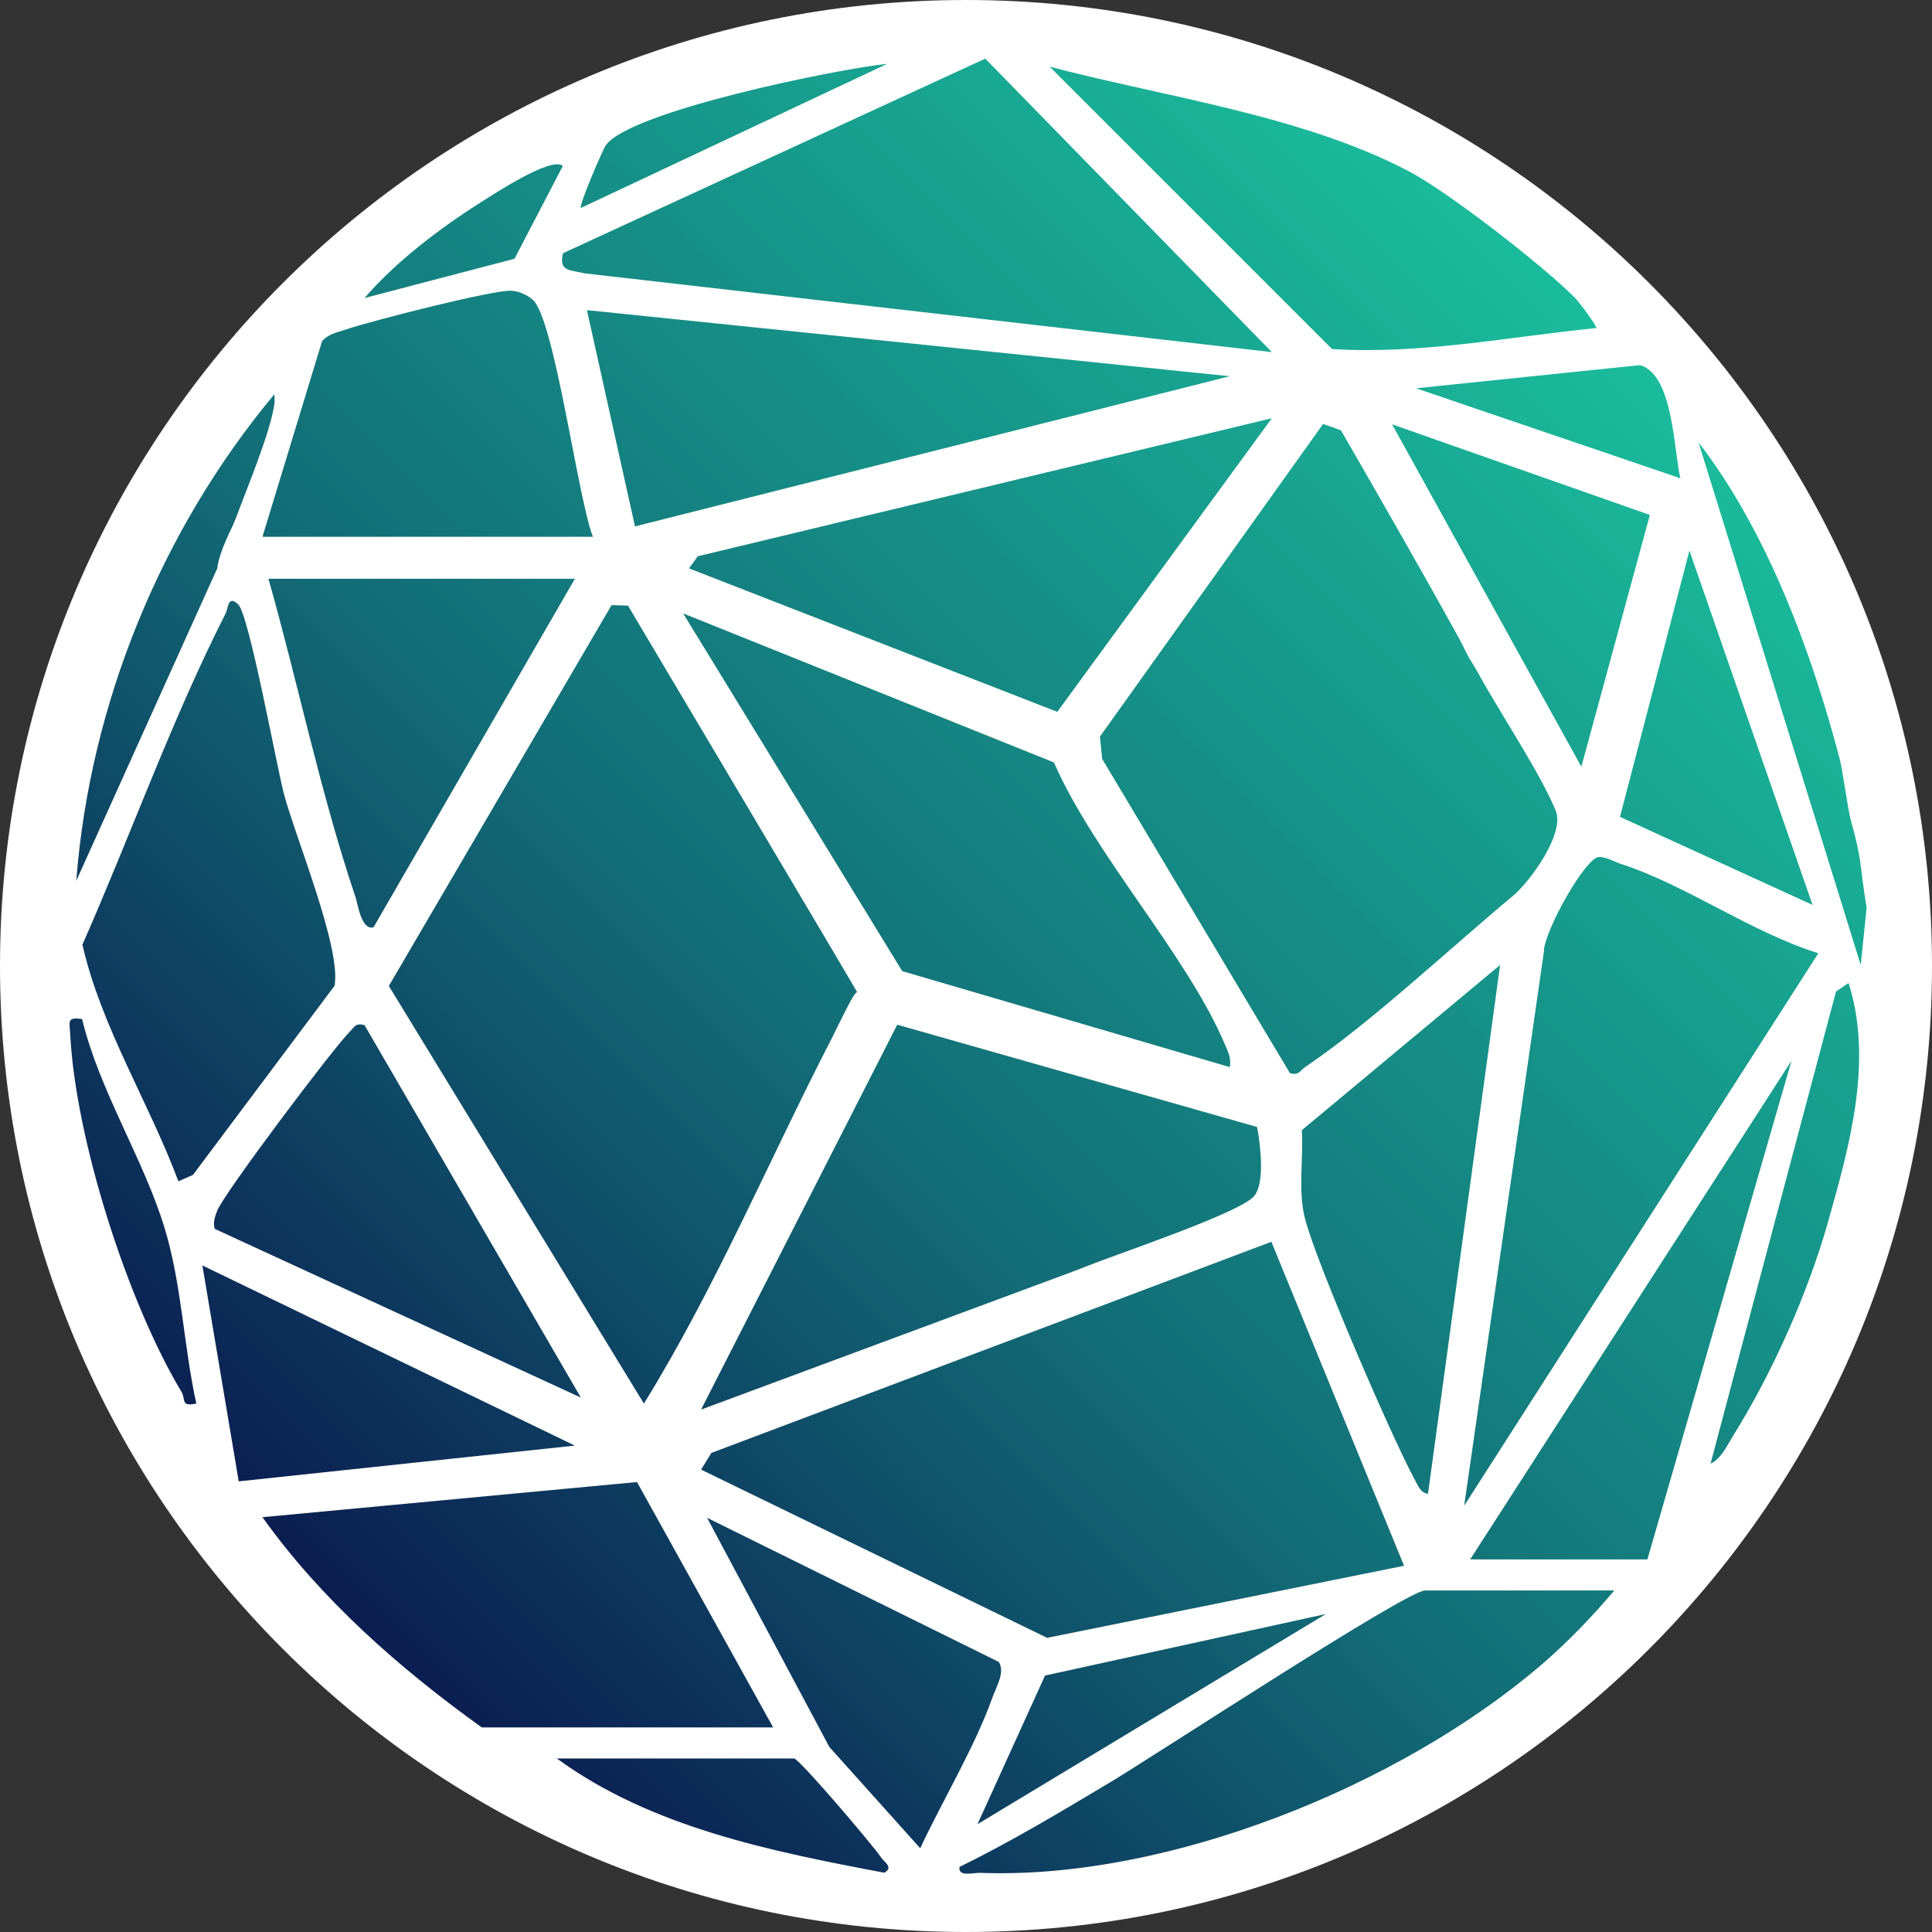 <?xml version="1.0" encoding="UTF-8"?>
<svg id="Layer_2" data-name="Layer 2" xmlns="http://www.w3.org/2000/svg" xmlns:xlink="http://www.w3.org/1999/xlink" viewBox="0 0 1058 1058">
  <rect x="0" y="0" width="1058" height="1058" fill="#333333" stroke="none"/>
  <defs>
    <style>
      .cls-1 {
        fill: url(#linear-gradient);
      }

      .cls-2 {
        fill: #fff;
      }
    </style>
    <linearGradient id="linear-gradient" x1="880.12" y1="179.44" x2="182.47" y2="877.09" gradientUnits="userSpaceOnUse">
      <stop offset="0" stop-color="#1abc9c"/>
      <stop offset=".3" stop-color="#169489"/>
      <stop offset=".6" stop-color="#126c76"/>
      <stop offset=".8" stop-color="#0e4463"/>
      <stop offset="1" stop-color="#0b1d51"/>
    </linearGradient>
  </defs>
  <g id="Layer_5" data-name="Layer 5">
    <g id="Background">
      <g id="White">
        <path class="cls-2" d="M1058,529c0,292.16-236.84,529-529,529S0,821.16,0,529,236.84,0,529,0s529,236.84,529,529Z"/>
        <g id="Graphics">
          <path id="Logo" class="cls-1" d="M343.91,331.66s31.71,53.36,63.26,106.52c31.55,53.16,62.94,106.11,62.28,105.31s-3.27,3.77-6.17,9.43c-2.9,5.66-6.1,12.39-7.9,15.9-17.12,33.2-32.96,67.2-49.45,100.88-16.49,33.68-33.62,67.03-53.31,98.94l-69.84-114.35-69.84-114.35,60.98-104.28,60.98-104.28,4.51.14,4.51.14ZM798.68,349c-10.5-19.02-21.17-37.95-31.93-56.83-10.75-18.88-21.59-37.71-32.43-56.54l-4.88-1.73-4.88-1.73-61.1,85.59-61.1,85.59.6,6.12.6,6.12,51.42,86.05,51.42,86.05c2.53.7,3.9.34,4.98-.42s1.86-1.93,3.22-2.85c17.85-11.99,37.91-28.45,57.68-45.38s39.27-34.34,55.99-48.23c4.89-4.06,12.09-12.67,17.43-21.82,5.34-9.15,8.81-18.84,6.24-25.06-4.35-10.55-12.03-23.99-20.11-37.54-8.09-13.55-16.59-27.22-22.59-38.22-.94-1.72-1.99-3.43-2.89-4.88s-1.65-2.61-2-3.25c-1.05-1.92-1.81-3.48-2.63-5.16s-1.71-3.48-3.03-5.86ZM389.55,795.67l-2.81,4.56-2.81,4.56,94.74,46.06,94.74,46.06,97.74-19.73,97.74-19.73-36.33-88.71-36.33-88.71-153.33,57.81-153.33,57.81ZM686.66,655.17c3.1-3.51,4-10.63,3.88-18.06-.11-7.43-1.23-15.18-2.14-19.95l-98.52-28.01-98.52-28.01-53.72,105.39-53.72,105.39,101.32-37.61,101.32-37.61c1.01-.35,2.95-1.1,4.76-1.81s3.48-1.38,3.97-1.57c8.11-3.25,28.91-10.48,48.7-18.05,19.79-7.57,38.58-15.48,42.66-20.11ZM539.53,32.11l-115.6,53.27-115.6,53.27c-1.27,5.02-.31,7.3,1.96,8.56s5.83,1.51,9.77,2.47l188.21,21.57,188.21,21.57-78.47-80.36-78.47-80.36ZM374.11,335.93l59.98,97.94,59.98,97.94,89.69,26.28,89.69,26.28c.46-2.34.25-4.36-.29-6.32s-1.41-3.84-2.28-5.89c-10.41-24.61-28.26-50.53-46.3-76.67s-36.27-52.49-47.44-77.97l-101.51-40.8-101.51-40.8ZM888.21,473.31c-1.94-.63-4.13-1.66-6.32-2.52s-4.37-1.54-6.29-1.49c-3.71.11-11.3,10.44-17.93,22.05s-12.31,24.52-12.2,29.78l-21.83,151.72-21.83,151.72,96.98-151.28,96.98-151.28c-18.04-5.58-36.18-14.9-54.18-24.26-18.01-9.36-35.88-18.75-53.39-24.46ZM348.84,811.6l-102.56,9.62-102.56,9.62c16.07,22.55,34.82,43.22,55.18,62.31s42.35,36.6,64.91,52.81h159.58l-37.28-67.19-37.28-67.19ZM123.68,335.71c-14.62,28.68-27.73,59.29-40.45,90.13-12.72,30.84-25.05,61.9-38.1,91.49,5.15,22.55,14.25,44.11,24.08,65.46,9.83,21.34,20.4,42.46,28.49,64.11l3.98-1.75,3.98-1.75,38.77-51.78,38.77-51.78c1.91-10.36-3.5-30.82-10.15-51.62-6.65-20.8-14.54-41.93-17.61-53.64-1.99-7.58-6.74-32.02-11.73-55.28-5-23.26-10.24-45.35-13.21-48.25-2.87-2.8-4.25-2.27-5.08-.72s-1.1,4.11-1.75,5.39ZM382.13,304.62l-2.4,3.32-2.4,3.32,100.83,39.28,100.83,39.28,58.74-80.39,58.74-80.39-157.17,37.79-157.17,37.79ZM321.41,169.83l13.16,59.22,13.16,59.22,162.86-41.12,162.86-41.12-176.03-18.1-176.03-18.1ZM862.63,163.25c-8.62-8.78-26.11-23.39-44.14-37.22-18.03-13.83-36.6-26.86-47.39-32.47-29.36-15.27-62.55-25.36-96.34-33.71s-68.18-14.98-99.94-23.33l77.32,77.31,77.32,77.31c24.03,1.51,48.24-.14,72.43-2.79s48.35-6.28,72.28-8.71c.3-.4-2.02-3.92-4.69-7.63s-5.71-7.61-6.84-8.76ZM780.39,870.97c-5.03,0-42.41,22.83-81.31,47.33-38.9,24.5-79.33,50.66-90.44,57.3-13.57,8.12-27.28,16.33-41.13,24.26-13.86,7.92-27.88,15.56-42.09,22.5-.39,2.86,1.48,3.64,3.95,3.71s5.53-.54,7.51-.46c51.44,1.92,108.92-9.99,163.22-30.68s105.4-50.15,144.09-83.34c7.06-6.06,14-12.65,20.69-19.51,6.69-6.86,13.12-13.99,19.16-21.11h-103.64ZM291.7,164.12c-1.51-1.35-3.4-2.51-5.42-3.37s-4.16-1.41-6.19-1.54c-4.89-.31-24.27,3.87-44.04,8.68s-39.93,10.26-46.37,12.46c-2.37.81-4.81,1.41-7.1,2.32s-4.43,2.11-6.2,4.12l-16.33,53.59-16.33,53.59h180.97c-4.21-10.82-9.43-40.59-15.12-69.01s-11.83-55.47-17.87-60.85ZM147.01,316.97c8.17,28.86,15.3,58.24,22.78,87.51,7.48,29.27,15.32,58.44,24.92,86.88.64,1.89,1.42,6.45,2.89,10.31s3.61,7.04,6.95,6.15l55.13-95.43,55.13-95.43h-167.81ZM821.49,528.45l-54.29,45.23-54.29,45.23c.47,7.79-.06,15.95-.25,24.06-.19,8.12-.03,16.18,1.82,23.78,2.79,11.48,14.76,41.72,27.59,71.92s26.52,60.38,32.74,71.75c.83,1.52,1.62,3.33,2.71,4.81s2.47,2.61,4.48,2.77l19.74-144.77,19.74-144.77ZM191.64,564.86c-4.54,4.49-21.96,26.87-38.63,49.22-16.67,22.36-32.6,44.7-34.16,49.14-.56,1.58-1.15,3.17-1.46,4.79s-.34,3.26.24,4.95l100.23,46.19,100.23,46.19-59.24-101.99-59.24-101.99c-2.54-.61-3.85-.41-4.87.28s-1.74,1.87-3.09,3.21ZM902.14,853.97l39.47-136.56,39.47-136.56-88,136.56-88,136.56h97.06ZM110.83,692.98l9.95,59.12,9.95,59.12,92.04-9.79,92.04-9.79-101.99-49.33-101.99-49.33ZM454.17,956.68l24.88,27.73,24.88,27.73c6.08-13,13.58-26.93,20.74-40.93,7.16-14.01,13.98-28.09,18.72-41.41,1.01-2.84,2.8-6.35,3.9-9.85s1.48-7-.31-9.83l-79.88-39.47-79.88-39.47,33.48,62.75,33.48,62.75ZM762.32,232.34l51.83,93.76,51.83,93.76,18.76-68.93,18.76-68.93-70.6-24.82-70.6-24.82ZM925.17,301.49l-19.02,72.92-19.02,72.92,52.73,24.11,52.73,24.11-33.72-97.02-33.72-97.02ZM572.29,917.54l-18.5,40.71-18.5,40.71,95.41-57.55,95.41-57.55-76.91,16.85-76.91,16.85ZM1005.45,542.91l-34.37,129.32-34.37,129.32c2.91-1.3,5.21-3.85,7.19-6.73,1.98-2.88,3.64-6.1,5.29-8.73,10.91-17.51,21.16-37.17,30.02-57.15,8.85-19.98,16.31-40.26,21.63-59.01,5.99-21.11,12.26-43.3,15.33-65.57s2.94-44.62-3.84-66.04l-3.44,2.3-3.44,2.3ZM304.94,962.97c25.82,18.86,55.11,31.56,85.71,41.02,30.6,9.46,62.51,15.67,93.57,21.54,2.66-1.44,2.67-2.88,1.8-4.27s-2.6-2.73-3.43-3.98c-2.22-3.34-13.27-16.67-24.2-29.29-10.93-12.62-21.74-24.53-23.48-25.02h-129.97ZM150.3,220.77c.1-.82.1-1.64.07-2.46s-.08-1.64-.1-2.44c-30.86,36.99-56.12,79.33-74.6,124.56-18.48,45.23-30.17,93.36-33.91,141.94l38.61-85.57,38.61-85.57c.68-5.17,2.64-10.45,4.73-15.24s4.3-9.09,5.48-12.29c2.92-7.9,7.75-19.91,12.08-31.8,4.33-11.9,8.15-23.68,9.03-31.14ZM1007.66,416.47c-7.74-29.72-17.74-61.11-30.5-91.16s-28.27-58.76-47.03-83.12l44.42,143.12,44.42,143.12,1.61-15.6,1.61-15.6c-2.08-12.89-2.64-19.18-3.49-25.14-.85-5.96-1.99-11.58-5.22-23.14-.65-2.33-1.8-9.26-2.94-16.21s-2.27-13.9-2.89-16.27ZM898.09,199.95l-61.3,6.34-61.3,6.34,72.37,24.65,72.37,24.65c-1.87-7.69-2.82-21.89-5.6-34.82s-7.37-24.57-16.52-27.15ZM38.44,566.23c1.44,28.75,9.27,65.4,20.44,101.02,11.17,35.62,25.68,70.22,40.48,94.89,1.25,2.08,1.09,4.17,1.71,5.5s2.04,1.91,6.45.97c-3.5-15.75-5.47-31.96-7.75-48.13s-4.88-32.32-9.63-47.96c-5.75-18.93-14.7-37.76-23.39-56.76-8.68-18.99-17.1-38.15-21.78-57.7-4.24-.63-5.95-.3-6.57,1.05s-.13,3.71.04,7.13ZM331.64,79.7c-.76,1.11-4.46,9.32-7.81,17.42-3.35,8.1-6.35,16.08-5.7,16.74l83.89-39.46,83.89-39.46c-13.52,1.39-48.87,7.88-82.45,16.38-33.58,8.5-65.39,18.99-71.82,28.38ZM261.74,111.8c-10.76,6.84-22.16,14.87-32.94,23.6-10.77,8.73-20.91,18.17-29.15,27.8l41.05-10.75,41.05-10.75,13.23-25.41,13.23-25.41c-3.14-2.81-13.02,1.32-22.98,6.7-9.96,5.38-20.02,12.02-23.5,14.24Z"/>
        </g>
      </g>
    </g>
  </g>
</svg>